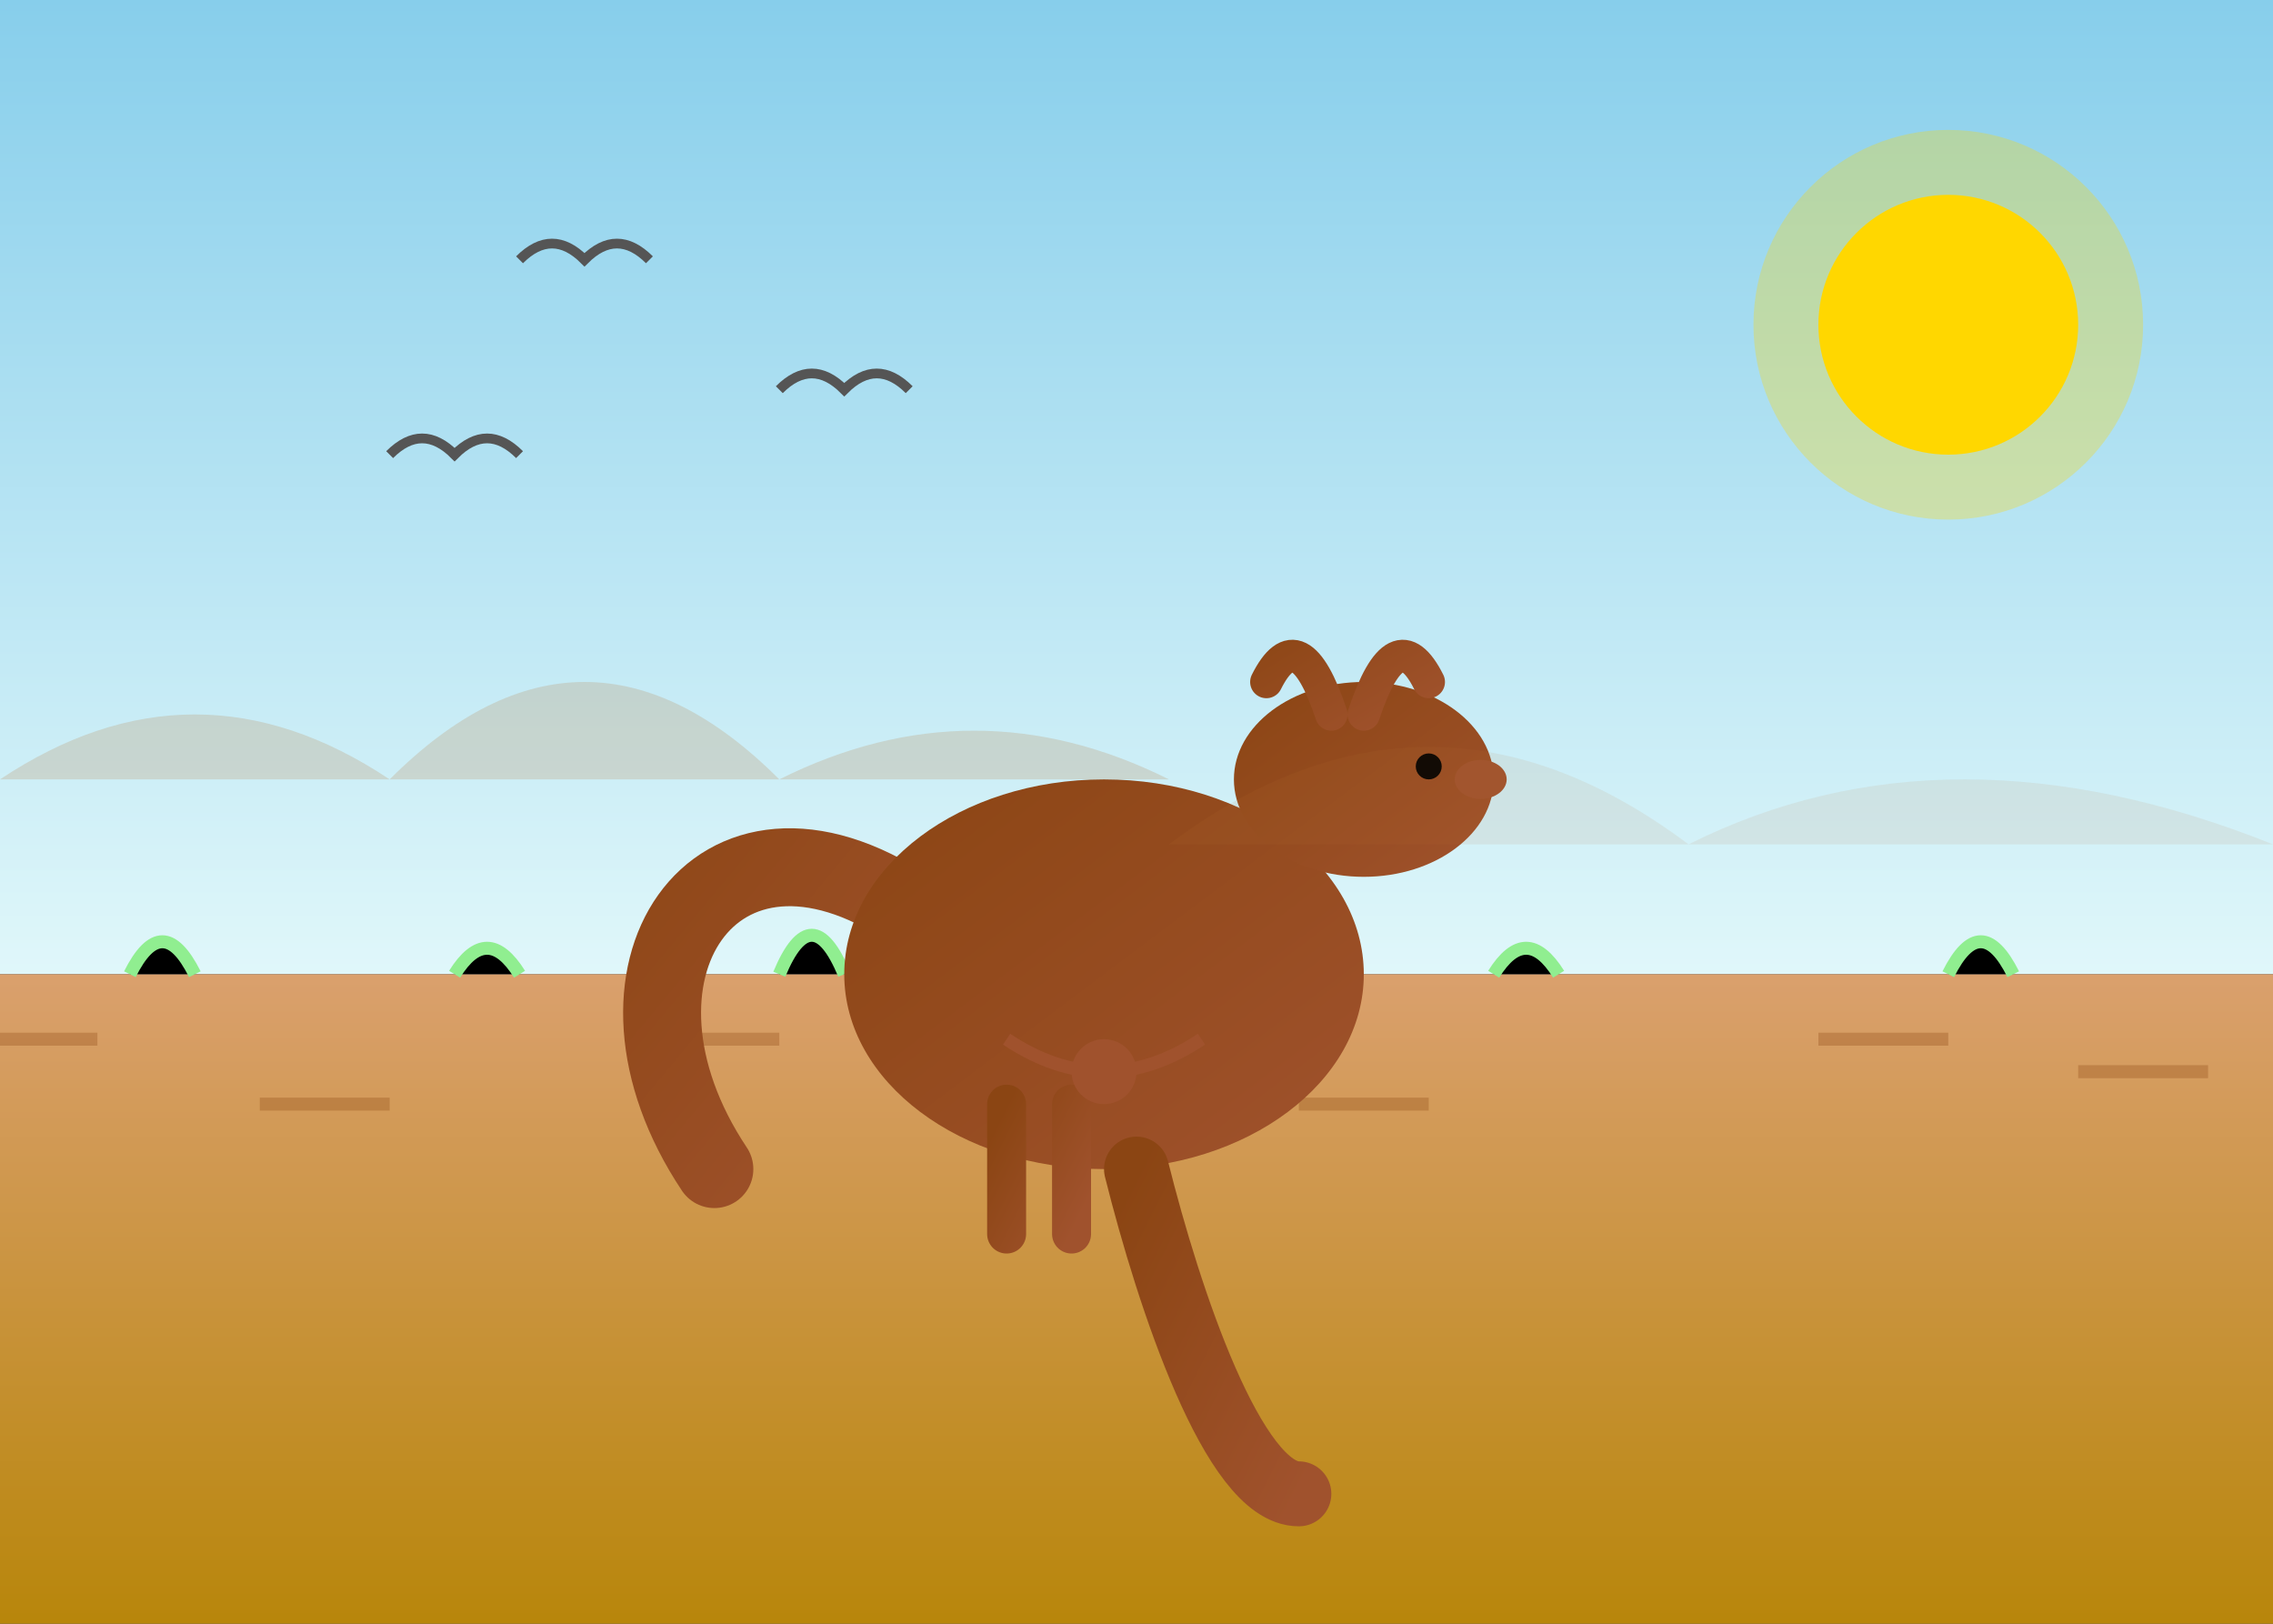<svg xmlns="http://www.w3.org/2000/svg" width="350" height="250" viewBox="0 0 350 250">
  <rect x="0" y="0" width="350" height="250" fill="#333333" stroke="none"/>
  <defs>
    <linearGradient id="sky-gradient" x1="0%" y1="0%" x2="0%" y2="100%">
      <stop offset="0%" stop-color="#87CEEB" />
      <stop offset="100%" stop-color="#E0F7FA" />
    </linearGradient>
    <linearGradient id="ground-gradient" x1="0%" y1="0%" x2="0%" y2="100%">
      <stop offset="0%" stop-color="#DAA06D" />
      <stop offset="100%" stop-color="#B8860B" />
    </linearGradient>
    <linearGradient id="kangaroo-gradient" x1="0%" y1="0%" x2="100%" y2="100%">
      <stop offset="0%" stop-color="#8B4513" />
      <stop offset="100%" stop-color="#A0522D" />
    </linearGradient>
  </defs>
  
  <!-- Sky -->
  <rect width="350" height="150" fill="url(#sky-gradient)" />
  
  <!-- Ground/Outback -->
  <rect y="150" width="350" height="100" fill="url(#ground-gradient)" />
  
  <!-- Ground details -->
  <path d="M0 160 L 15 160 M 40 170 L 60 170 M 100 160 L 120 160 M 200 170 L 220 170 M 280 160 L 300 160 M 320 165 L 340 165" stroke="#8B4513" stroke-width="2" stroke-opacity="0.3" />
  
  <!-- Grass tufts -->
  <path d="M20 150 Q 25 140 30 150 M 70 150 Q 75 142 80 150 M 120 150 Q 125 138 130 150 M 230 150 Q 235 142 240 150 M 300 150 Q 305 140 310 150" stroke="#90EE90" stroke-width="2" />
  
  <!-- Kangaroo -->
  <!-- Tail -->
  <path d="M110 180 C 90 150 110 120 140 140" stroke="url(#kangaroo-gradient)" stroke-width="12" stroke-linecap="round" fill="none" />
  
  <!-- Body -->
  <ellipse cx="170" cy="150" rx="40" ry="30" fill="url(#kangaroo-gradient)" />
  
  <!-- Head -->
  <ellipse cx="210" cy="120" rx="20" ry="15" fill="url(#kangaroo-gradient)" />
  
  <!-- Ears -->
  <path d="M210 110 Q 215 95 220 105 M 205 110 Q 200 95 195 105" stroke="url(#kangaroo-gradient)" stroke-width="5" stroke-linecap="round" fill="none" />
  
  <!-- Eye -->
  <circle cx="220" cy="118" r="2" fill="black" />
  
  <!-- Nose -->
  <ellipse cx="228" cy="120" rx="4" ry="3" fill="#A0522D" />
  
  <!-- Front legs -->
  <path d="M155 170 L 155 190 M 165 170 L 165 190" stroke="url(#kangaroo-gradient)" stroke-width="6" stroke-linecap="round" />
  
  <!-- Hind legs -->
  <!-- Left leg -->
  <path d="M175 180 C 180 200 190 230 200 230" stroke="url(#kangaroo-gradient)" stroke-width="10" stroke-linecap="round" fill="none" />
  <path d="M200 230 L 220 230" stroke="url(#kangaroo-gradient)" stroke-width="8" stroke-linecap="round" />
  
  <!-- Pouch indication -->
  <path d="M155 160 Q 170 170 185 160" stroke="#A0522D" stroke-width="2" fill="none" />
  
  <!-- Baby joey in pouch (just a suggestion) -->
  <circle cx="170" cy="165" r="5" fill="#A0522D" />
  
  <!-- Distant hills/mountains -->
  <path d="M0 120 Q 30 100 60 120 Q 90 90 120 120 Q 150 105 180 120" fill="#B87333" opacity="0.2" />
  <path d="M180 130 Q 220 100 260 130 Q 300 110 350 130" fill="#B87333" opacity="0.1" />
  
  <!-- Sun -->
  <circle cx="300" cy="50" r="20" fill="#FFD700" />
  <circle cx="300" cy="50" r="30" fill="#FFD700" opacity="0.3" />
  
  <!-- Birds in the sky -->
  <path d="M80 40 Q 85 35 90 40 Q 95 35 100 40" stroke="#555" stroke-width="1.5" fill="none" />
  <path d="M120 60 Q 125 55 130 60 Q 135 55 140 60" stroke="#555" stroke-width="1.5" fill="none" />
  <path d="M60 70 Q 65 65 70 70 Q 75 65 80 70" stroke="#555" stroke-width="1.5" fill="none" />
</svg>
